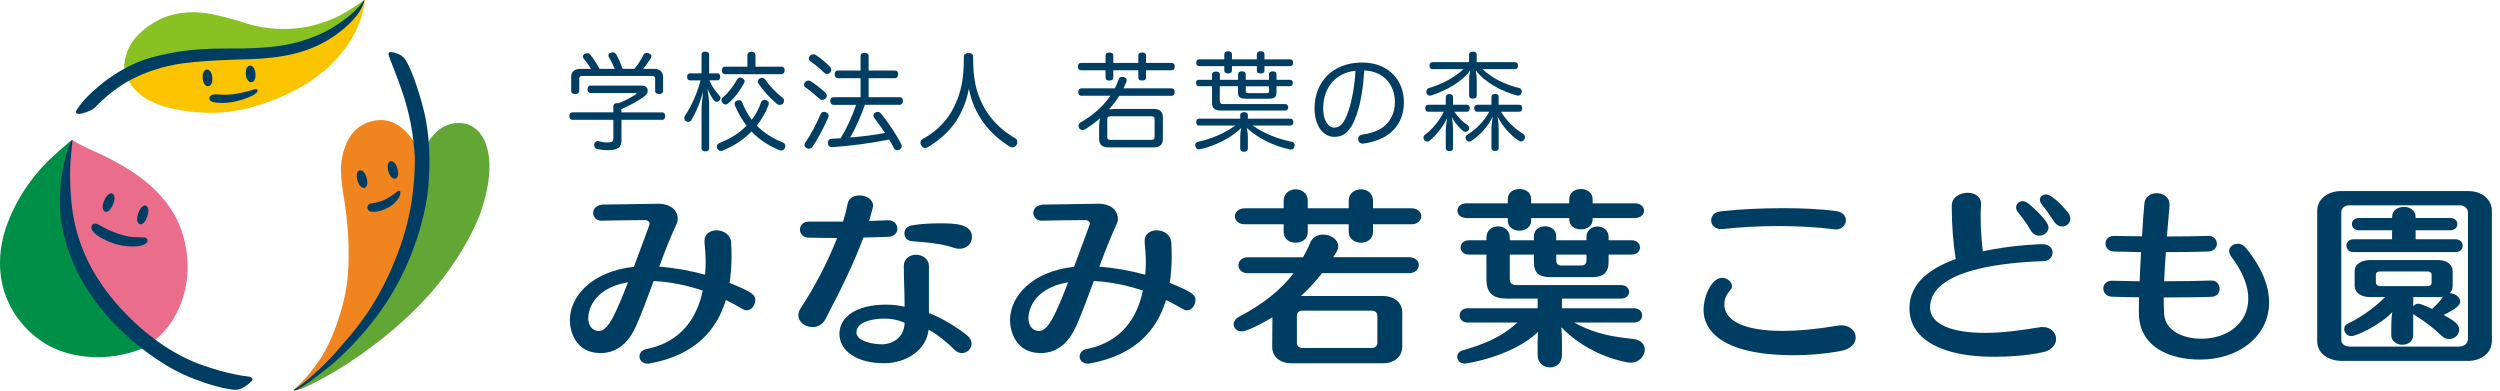 <svg width="192" height="30" viewBox="0 0 192 30" fill="none" xmlns="http://www.w3.org/2000/svg">
<path d="M58.004 23.067C58.004 23.443 57.715 23.831 57.351 23.831C57.244 23.831 57.141 23.802 57.033 23.732C56.608 23.484 56.182 23.253 55.744 23.038C55.075 25.265 53.485 27.247 49.916 27.912C49.854 27.929 49.796 27.929 49.734 27.929C49.325 27.929 49.111 27.652 49.111 27.379C49.111 27.136 49.276 26.888 49.627 26.814C52.374 26.264 53.543 24.356 53.968 22.315C52.77 21.91 51.523 21.663 50.387 21.592L50.205 21.576C49.718 22.893 49.247 24.149 48.838 25.062C48.322 26.219 47.471 27.115 46.12 27.115C44.179 27.115 43.766 25.409 43.766 24.583C43.766 22.79 45.406 20.853 48.681 20.489C48.937 19.808 49.895 17.251 49.895 17.193C49.895 17.036 49.743 16.904 49.577 16.904H49.548C48.76 16.904 46.558 16.933 46.194 16.95H46.178C45.781 16.95 45.554 16.644 45.554 16.342C45.554 16.041 45.81 15.706 46.405 15.706H46.649C47.574 15.706 49.805 15.648 50.519 15.648C51.734 15.648 52.052 16.355 52.052 16.793C52.052 16.921 52.023 17.069 51.961 17.197C51.519 18.139 51.064 19.296 50.627 20.481C51.812 20.568 53.01 20.783 54.15 21.101C54.179 20.783 54.195 20.448 54.195 20.147C54.195 19.597 54.15 19.077 54.105 18.598V18.482C54.105 17.962 54.547 17.689 55.03 17.689C55.563 17.689 56.12 18.007 56.153 18.655C56.17 18.99 56.182 19.337 56.182 19.684C56.182 20.349 56.137 21.043 56.029 21.725C57.942 22.493 58.004 22.695 58.004 23.071V23.067ZM45.178 24.381C45.178 25.422 45.938 25.422 45.984 25.422C46.711 25.422 47.273 24.133 48.231 21.675C45.348 22.179 45.182 24.091 45.182 24.381H45.178Z" fill="#003D63"/>
<path d="M66.306 18.25C65.67 19.973 64.757 21.91 63.394 24.512C63.167 24.946 62.787 25.119 62.407 25.119C61.845 25.119 61.316 24.744 61.316 24.207C61.316 24.017 61.378 23.831 61.515 23.628C62.547 22.079 63.58 20.101 64.29 18.279C63.667 18.279 62.956 18.267 62.06 18.25C61.663 18.234 61.436 17.932 61.436 17.627C61.436 17.321 61.663 17.019 62.134 17.019H64.745C64.898 16.54 65.017 16.078 65.096 15.644C65.187 15.198 65.596 15.008 66.021 15.008C66.521 15.008 67.054 15.297 67.054 15.817C67.054 15.846 67.054 15.904 66.748 16.974C67.174 16.957 67.644 16.945 68.19 16.916H68.219C68.673 16.916 68.917 17.234 68.917 17.569C68.917 17.875 68.689 18.176 68.219 18.188C67.475 18.217 66.868 18.234 66.306 18.246V18.25ZM74.621 26.392C74.621 26.784 74.27 27.115 73.878 27.115C73.679 27.115 73.481 27.044 73.316 26.871C72.862 26.408 71.965 25.64 71.312 25.322C71.16 26.842 69.656 27.895 67.897 27.895C65.757 27.895 64.481 26.925 64.468 25.652C64.468 24.322 65.79 23.397 68.033 23.397C68.442 23.397 68.946 23.426 69.474 23.554C69.474 22.455 69.412 21.53 69.412 20.431C69.412 19.853 69.883 19.564 70.354 19.564C70.825 19.564 71.341 19.865 71.341 20.444V24.046C72.312 24.393 73.526 25.161 74.254 25.739C74.51 25.942 74.617 26.173 74.617 26.392H74.621ZM67.913 24.467C67.231 24.467 65.79 24.64 65.773 25.52C65.773 26.243 67.124 26.445 67.748 26.445C68.309 26.445 69.416 26.115 69.478 24.797C69.462 24.781 68.826 24.467 67.913 24.467ZM74.65 18.209C74.65 18.655 74.299 19.105 73.696 19.105C73.531 19.105 73.361 19.076 73.163 19.002C72.3 18.696 70.961 18.597 70.036 18.523C69.656 18.494 69.458 18.217 69.458 17.928C69.458 17.639 69.64 17.379 70.036 17.309C70.581 17.205 71.37 17.152 72.159 17.152C73.221 17.152 74.65 17.152 74.65 18.205V18.209Z" fill="#003D63"/>
<path d="M91.808 23.067C91.808 23.443 91.519 23.831 91.156 23.831C91.049 23.831 90.945 23.802 90.838 23.732C90.412 23.484 89.987 23.253 89.549 23.038C88.88 25.265 87.29 27.247 83.721 27.912C83.659 27.929 83.601 27.929 83.539 27.929C83.13 27.929 82.915 27.652 82.915 27.379C82.915 27.136 83.081 26.888 83.432 26.814C86.178 26.264 87.347 24.356 87.773 22.315C86.575 21.91 85.328 21.663 84.192 21.592L84.01 21.576C83.522 22.893 83.052 24.149 82.643 25.062C82.126 26.219 81.275 27.115 79.925 27.115C77.983 27.115 77.57 25.409 77.57 24.583C77.57 22.79 79.21 20.853 82.486 20.489C82.742 19.808 83.7 17.251 83.7 17.193C83.7 17.036 83.547 16.904 83.382 16.904H83.353C82.564 16.904 80.363 16.933 79.999 16.95H79.983C79.586 16.95 79.359 16.644 79.359 16.342C79.359 16.041 79.615 15.706 80.21 15.706H80.454C81.379 15.706 83.609 15.648 84.324 15.648C85.538 15.648 85.856 16.355 85.856 16.793C85.856 16.921 85.827 17.069 85.765 17.197C85.323 18.139 84.869 19.296 84.431 20.481C85.617 20.568 86.815 20.783 87.955 21.101C87.984 20.783 88 20.448 88 20.147C88 19.597 87.955 19.077 87.909 18.598V18.482C87.909 17.962 88.351 17.689 88.835 17.689C89.367 17.689 89.925 18.007 89.958 18.655C89.975 18.99 89.987 19.337 89.987 19.684C89.987 20.349 89.942 21.043 89.834 21.725C91.747 22.493 91.808 22.695 91.808 23.071V23.067ZM78.983 24.381C78.983 25.422 79.743 25.422 79.788 25.422C80.515 25.422 81.077 24.133 82.035 21.675C79.152 22.179 78.987 24.091 78.987 24.381H78.983Z" fill="#003D63"/>
<path d="M101.531 20.983C101.014 21.648 100.469 22.226 99.907 22.734H106.235C107.041 22.734 107.694 23.213 107.694 23.994V26.625C107.694 27.393 107.07 27.898 106.235 27.898H99.164C98.329 27.898 97.706 27.406 97.706 26.654V26.625L97.722 24.37C97.144 24.717 95.81 25.452 95.368 25.452C94.988 25.452 94.744 25.192 94.744 24.903C94.744 24.7 94.88 24.469 95.186 24.308C96.946 23.395 98.358 22.284 99.346 20.983H95.839C95.351 20.983 95.112 20.681 95.112 20.376C95.112 20.07 95.356 19.756 95.839 19.756H100.073C100.287 19.392 100.453 19.062 100.605 18.67C100.787 18.207 101.196 18.017 101.622 18.017C102.2 18.017 102.774 18.381 102.774 18.913C102.774 19.041 102.729 19.203 102.638 19.36C102.563 19.488 102.473 19.62 102.394 19.752H108.206C108.706 19.752 108.966 20.053 108.966 20.359C108.966 20.665 108.71 20.979 108.206 20.979H101.527L101.531 20.983ZM105.447 17.224V17.815C105.447 18.364 104.976 18.641 104.521 18.641C104.067 18.641 103.58 18.364 103.58 17.815V17.224H100.436V17.815C100.436 18.364 99.982 18.641 99.511 18.641C99.04 18.641 98.586 18.364 98.586 17.815V17.224H95.612C95.095 17.224 94.839 16.918 94.839 16.617C94.839 16.315 95.095 15.997 95.612 15.997H98.586V15.419C98.586 14.828 99.056 14.539 99.511 14.539C99.965 14.539 100.436 14.828 100.436 15.419V15.997H103.58V15.419C103.58 14.828 104.05 14.539 104.521 14.539C104.992 14.539 105.447 14.828 105.447 15.419V15.997H108.392C108.908 15.997 109.152 16.303 109.152 16.604C109.152 16.906 108.908 17.224 108.392 17.224H105.447ZM105.781 24.25C105.781 24.019 105.616 23.858 105.356 23.858H99.998C99.771 23.858 99.602 24.015 99.602 24.25V26.332C99.602 26.563 99.767 26.724 99.998 26.724H105.356C105.612 26.724 105.781 26.567 105.781 26.332V24.25Z" fill="#003D63"/>
<path d="M126.319 26.854C126.319 27.333 125.894 27.853 125.225 27.853C124.861 27.853 122.024 27.333 119.913 25.135C119.929 25.441 119.958 25.875 119.958 26.135V27.275C119.958 27.911 119.504 28.217 119.033 28.217C118.562 28.217 118.091 27.899 118.091 27.275V26.205C118.091 26.015 118.108 25.759 118.12 25.495C116.133 27.391 112.626 27.924 112.507 27.924C112.11 27.924 111.916 27.663 111.916 27.403C111.916 27.201 112.036 26.998 112.325 26.912C113.783 26.478 115.163 26.015 116.542 24.772H112.734C112.308 24.772 112.098 24.495 112.098 24.223C112.098 23.95 112.308 23.673 112.734 23.673H118.091V22.934H115.724C114.692 22.934 114.159 22.529 114.159 21.459V19.551H112.825C112.383 19.551 112.172 19.274 112.172 19.002C112.172 18.729 112.383 18.452 112.825 18.452H114.159V18.25C114.159 17.671 114.601 17.382 115.055 17.382C115.51 17.382 115.952 17.671 115.952 18.25V18.452H117.802V18.146C117.802 17.638 118.228 17.378 118.665 17.378C119.103 17.378 119.516 17.638 119.516 18.146V18.452H121.838V18.204C121.838 17.671 122.263 17.395 122.689 17.395C123.114 17.395 123.54 17.671 123.54 18.204V18.452H125.299C125.741 18.452 125.952 18.729 125.952 19.002C125.952 19.274 125.741 19.551 125.299 19.551H123.54V20.117C123.54 20.926 123.16 21.286 122.251 21.286H119.078C118.124 21.286 117.802 20.91 117.802 20.117V19.551H115.952V21.418C115.952 21.719 116.088 21.893 116.451 21.893H124.481C124.907 21.893 125.117 22.153 125.117 22.413C125.117 22.674 124.903 22.934 124.481 22.934H119.958V23.673H125.469C125.911 23.673 126.121 23.95 126.121 24.223C126.121 24.495 125.911 24.772 125.469 24.772H120.9C122.631 25.726 124.056 25.871 125.485 26.044C126.063 26.114 126.319 26.478 126.319 26.854ZM122.313 16.746V16.862C122.313 17.366 121.875 17.614 121.416 17.614C120.958 17.614 120.52 17.366 120.52 16.862V16.746H117.591V16.949C117.591 17.453 117.149 17.717 116.695 17.717C116.241 17.717 115.799 17.457 115.799 16.949V16.746H112.643C112.172 16.746 111.928 16.457 111.928 16.18C111.928 15.891 112.172 15.614 112.643 15.614H115.799V15.284C115.799 14.764 116.253 14.516 116.695 14.516C117.137 14.516 117.591 14.759 117.591 15.284V15.614H120.52V15.284C120.52 14.776 120.974 14.516 121.416 14.516C121.858 14.516 122.313 14.776 122.313 15.284V15.614H125.547C126.018 15.614 126.262 15.891 126.262 16.18C126.262 16.469 126.018 16.746 125.547 16.746H122.313ZM121.842 19.551H119.52V19.997C119.52 20.241 119.64 20.389 119.9 20.389H121.478C121.734 20.389 121.842 20.199 121.842 19.997V19.551Z" fill="#003D63"/>
<path d="M137.786 27.281C131.107 27.281 130.834 24.535 130.834 23.812C130.834 22.701 131.47 21.337 132.259 21.337C132.656 21.337 133.019 21.655 133.019 21.974C133.019 22.077 132.974 22.176 132.899 22.263C132.627 22.568 132.428 22.928 132.428 23.361C132.428 24.547 133.763 25.414 136.922 25.414C138.046 25.414 139.426 25.299 141.14 25.009C141.231 24.993 141.338 24.981 141.412 24.981C142.094 24.981 142.519 25.443 142.519 25.922C142.519 26.356 142.168 26.802 141.396 26.951C140.062 27.195 138.86 27.281 137.782 27.281H137.786ZM141.764 16.913C141.764 17.277 141.474 17.62 140.991 17.62C140.946 17.62 140.9 17.608 140.855 17.608C139.578 17.446 138.091 17.36 136.592 17.36C135.093 17.36 133.618 17.446 132.28 17.591H132.16C131.672 17.591 131.416 17.256 131.416 16.926C131.416 16.596 131.644 16.29 132.131 16.232C133.511 16.075 135.212 15.988 136.91 15.988C138.352 15.988 139.781 16.046 140.991 16.207C141.536 16.277 141.764 16.596 141.764 16.913Z" fill="#003D63"/>
<path d="M148.224 23.611C148.241 24.941 149.955 25.565 152.458 25.565C153.735 25.565 155.085 25.391 156.585 25.144C156.692 25.127 156.783 25.115 156.874 25.115C157.526 25.115 157.907 25.565 157.907 26.027C157.907 26.445 157.588 26.907 156.89 27.052C155.556 27.329 154.296 27.399 153.173 27.399H153.037C149.426 27.399 146.646 26.213 146.646 23.669C146.646 21.628 148.439 20.53 150.199 19.894C150.017 18.795 149.897 17.262 149.897 16.106V15.759C149.914 15.135 150.533 14.805 151.112 14.805C151.645 14.805 152.144 15.081 152.144 15.643V15.73C152.115 16.019 152.115 16.337 152.115 16.684C152.115 17.564 152.19 18.564 152.281 19.299C154.54 18.807 156.804 18.749 156.804 18.749C157.394 18.749 157.638 19.067 157.638 19.386C157.638 19.704 157.394 20.038 157.002 20.051C149.369 20.327 148.229 22.335 148.229 23.607L148.224 23.611ZM157.328 17.465C157.328 17.828 156.977 18.101 156.614 18.101C156.37 18.101 156.126 17.985 155.961 17.696C155.688 17.217 155.263 16.639 154.974 16.292C154.883 16.176 154.837 16.044 154.837 15.928C154.837 15.668 155.048 15.449 155.337 15.449C155.474 15.449 155.626 15.507 155.775 15.623C155.775 15.623 157.324 16.895 157.324 17.461L157.328 17.465ZM159.001 16.787C159.001 17.134 158.712 17.395 158.377 17.395C158.15 17.395 157.923 17.279 157.741 17.002C157.485 16.61 157.089 16.036 156.816 15.713C156.709 15.581 156.663 15.453 156.663 15.338C156.663 15.106 156.878 14.933 157.134 14.933C157.696 14.933 158.741 16.221 158.836 16.337C158.956 16.498 159.001 16.655 159.001 16.783V16.787Z" fill="#003D63"/>
<path d="M174.264 23.25C174.264 25.811 171.942 27.616 168.968 27.616C166.709 27.616 164.338 26.72 164.264 24.117C164.264 23.799 164.264 23.349 164.28 22.829C163.52 22.829 162.81 22.812 162.202 22.787C161.76 22.771 161.533 22.469 161.533 22.151C161.533 21.862 161.76 21.561 162.186 21.561H162.231C162.838 21.577 163.553 21.59 164.325 21.602C164.354 20.879 164.387 20.111 164.433 19.363C163.627 19.347 162.884 19.334 162.355 19.318C161.913 19.301 161.703 19 161.703 18.71C161.703 18.405 161.913 18.116 162.355 18.116H162.384C163.037 18.132 163.764 18.145 164.507 18.145C164.569 17.046 164.644 16.104 164.689 15.629C164.734 15.096 165.189 14.836 165.631 14.836C166.131 14.836 166.618 15.137 166.618 15.716V15.819C166.573 16.368 166.498 17.207 166.42 18.161C167.605 18.161 168.712 18.145 169.604 18.116H169.633C170.03 18.116 170.257 18.421 170.257 18.71C170.257 19.012 170.046 19.301 169.575 19.318C168.725 19.347 167.543 19.363 166.341 19.363C166.279 20.115 166.234 20.895 166.205 21.602C167.618 21.602 168.968 21.573 169.832 21.544H169.861C170.241 21.544 170.468 21.862 170.468 22.18C170.468 22.498 170.269 22.787 169.786 22.8C168.935 22.829 167.585 22.845 166.176 22.845V23.25C166.176 23.613 166.193 23.915 166.205 24.146C166.325 25.448 167.708 26.013 169.059 26.013C171.091 26.013 172.669 24.799 172.669 22.932C172.669 22.019 172.289 20.937 171.381 19.735C171.261 19.574 171.199 19.417 171.199 19.285C171.199 18.954 171.517 18.719 171.868 18.719C172.066 18.719 172.277 18.805 172.446 18.995C173.735 20.544 174.268 22.003 174.268 23.246L174.264 23.25Z" fill="#003D63"/>
<path d="M189.527 27.716H179.873C178.824 27.716 177.961 27.15 177.961 26.2V16.196C177.961 15.242 178.841 14.676 179.766 14.676H189.584C190.588 14.676 191.377 15.3 191.377 16.196V26.159C191.377 27.187 190.464 27.72 189.527 27.72V27.716ZM189.539 16.307C189.539 16.002 189.237 15.77 188.932 15.77H180.357C180.113 15.77 179.811 15.973 179.811 16.307V26.097C179.811 26.444 180.101 26.617 180.51 26.617H188.841C189.221 26.617 189.539 26.403 189.539 26.027V16.311V16.307ZM187.672 24.189C188.444 24.61 188.87 24.899 188.87 25.316C188.87 25.709 188.506 26.039 188.097 26.039C187.916 26.039 187.701 25.969 187.519 25.795C186.838 25.143 186.276 24.713 185.408 24.176C185.38 24.16 185.346 24.131 185.334 24.118V25.738C185.334 26.229 184.909 26.477 184.5 26.477C184.091 26.477 183.649 26.229 183.649 25.738V25.027C183.649 24.664 183.678 24.304 183.723 23.974C182.752 25.002 180.96 25.812 180.58 25.812C180.245 25.812 180.034 25.535 180.034 25.279C180.034 25.106 180.109 24.945 180.307 24.858C181.356 24.354 182.356 23.631 183.174 22.817H182.05C181.336 22.817 180.836 22.499 180.836 21.921V20.839C180.836 20.289 181.336 19.971 182.05 19.971H187.226C187.895 19.971 188.366 20.289 188.366 20.839V21.921C188.366 22.165 188.292 22.355 188.155 22.516C188.535 22.528 188.944 22.817 188.944 23.152C188.944 23.441 188.626 23.718 187.668 24.193L187.672 24.189ZM180.737 19.36C180.386 19.36 180.204 19.112 180.204 18.868C180.204 18.625 180.386 18.377 180.737 18.377H183.711V17.683H181.162C180.815 17.683 180.629 17.451 180.629 17.204C180.629 16.972 180.811 16.741 181.162 16.741H183.711V16.671C183.711 16.15 184.165 15.89 184.624 15.89C185.082 15.89 185.52 16.15 185.52 16.671V16.741H188.192C188.544 16.741 188.725 16.972 188.725 17.204C188.725 17.447 188.544 17.683 188.192 17.683H185.52V18.377H188.601C188.952 18.377 189.134 18.625 189.134 18.868C189.134 19.112 188.952 19.36 188.601 19.36H180.741H180.737ZM186.747 21.078C186.747 20.934 186.594 20.847 186.445 20.847H182.785C182.604 20.847 182.467 20.934 182.467 21.078V21.714C182.467 21.846 182.604 21.975 182.785 21.975H186.429C186.643 21.975 186.747 21.859 186.747 21.714V21.078ZM187.234 22.813H185.338V23.523C185.429 23.408 185.565 23.321 185.735 23.321C185.871 23.321 186.387 23.536 186.784 23.726C187.118 23.424 187.408 23.119 187.618 22.788C187.511 22.801 187.375 22.817 187.238 22.817L187.234 22.813Z" fill="#003D63"/>
<path d="M25.355 27.886C27.267 26.197 30.407 22.442 31.439 19.439C32.472 16.436 32.856 14.379 32.505 11.236C32.505 11.236 32.216 11.624 31.836 10.972C31.836 10.972 30.84 9.104 29.097 9.224C29.097 9.224 27.408 9.241 26.66 10.901C26.511 11.211 26.371 11.616 26.293 11.988C26.061 13.099 26.259 14.131 26.359 14.879C26.524 15.825 26.619 16.556 26.701 17.601C26.85 19.448 26.763 21.248 26.549 22.384C26.549 22.384 26.09 25.09 24.71 27.395C24.57 27.63 24.029 28.366 23.806 28.634C23.24 29.311 23.005 29.53 22.691 29.799C22.6 29.881 22.563 29.931 22.567 29.964C22.567 29.977 22.579 29.972 22.579 29.972C22.579 29.972 23.471 29.551 25.355 27.886Z" fill="#F0851F"/>
<path d="M32.364 11.264C32.364 11.264 32.661 11.272 32.843 10.995C32.843 10.995 33.83 9.021 35.863 9.529C36.094 9.587 36.557 9.843 36.829 10.19C37.436 10.896 38.159 12.751 36.883 16.406C36.883 16.406 35.706 19.814 32.319 23.329C30.096 25.659 26.573 28.311 23.413 29.748C23.413 29.748 22.624 30.099 22.57 29.971C22.57 29.971 23.38 29.579 24.71 28.402C25.755 27.472 28.531 24.511 30.018 21.615C30.018 21.615 31.777 18.257 32.215 15.419C32.215 15.419 32.554 12.862 32.364 11.264Z" fill="#62A735"/>
<path d="M32.835 14.873C32.835 14.873 32.364 19.45 29.311 23.774C27.399 26.484 25.326 28.128 25.326 28.128C22.715 30.21 22.587 29.987 22.579 29.983C22.541 29.962 22.641 29.896 22.641 29.896C23.322 29.462 24.029 28.805 24.029 28.805C25.078 27.884 25.846 26.992 25.846 26.992C26.569 26.141 27.098 25.579 27.763 24.662C29.927 21.783 30.947 18.305 30.947 18.305C31.996 15.034 31.852 11.977 31.852 11.977C31.753 10.346 31.48 8.867 30.993 7.343C30.617 6.17 30.018 4.732 29.96 4.559C29.824 4.203 29.828 4.108 29.828 4.108C29.919 3.807 30.716 4.208 30.716 4.208C30.922 4.307 31.113 4.538 31.158 4.617C31.48 5.141 32.034 6.442 32.558 8.52C33.314 11.634 32.831 14.869 32.831 14.873H32.835Z" fill="#003D63"/>
<path d="M30.535 13.578C30.535 13.578 30.667 13.359 30.497 12.863C30.378 12.512 30.2 12.405 30.097 12.384C29.981 12.363 29.911 12.409 29.865 12.467C29.865 12.467 29.721 12.607 29.787 12.995C29.787 12.995 29.857 13.466 30.109 13.652C30.394 13.867 30.535 13.574 30.535 13.574V13.578Z" fill="#003D63"/>
<path d="M28.163 14.283C28.163 14.283 28.296 14.068 28.13 13.572C28.015 13.221 27.837 13.11 27.734 13.085C27.618 13.06 27.548 13.106 27.498 13.164C27.498 13.164 27.354 13.3 27.416 13.688C27.416 13.688 27.482 14.159 27.734 14.349C28.019 14.568 28.163 14.283 28.163 14.283Z" fill="#003D63"/>
<path d="M28.56 16.263C28.56 16.263 28.184 16.246 28.217 15.866C28.217 15.866 28.238 15.622 28.618 15.602C28.618 15.602 29.258 15.548 29.828 15.184C29.828 15.184 30.171 14.978 30.439 14.763C30.439 14.763 30.633 14.59 30.724 14.685C30.724 14.685 30.823 14.767 30.671 15.102C30.671 15.102 30.53 15.399 30.208 15.68C30.208 15.68 29.452 16.316 28.556 16.263H28.56Z" fill="#003D63"/>
<path d="M5.499 10.851C5.511 10.814 5.527 10.731 5.569 10.76C6.37 11.268 7.171 11.586 7.32 11.656C10.294 13.007 12.409 14.56 13.545 16.77C14.441 18.517 15.003 21.632 13.359 24.424C13.359 24.424 12.649 25.704 11.393 26.473C11.393 26.473 7.874 24.197 6.263 20.616C6.263 20.616 4.358 17.113 5.234 11.979L5.503 10.855L5.499 10.851Z" fill="#EB6D8C"/>
<path d="M5.486 10.782C5.486 10.782 5.594 10.711 5.565 10.794C5.478 11.021 5.292 10.93 5.082 13.719C5.082 13.719 4.908 16.255 5.429 18.171C5.743 19.328 6.304 21.191 8.25 23.645C8.25 23.645 9.481 25.231 11.459 26.519C10.819 26.833 9.943 27.172 8.869 27.329C6.494 27.676 4.693 27.065 3.723 26.536C3.19 26.238 1.438 25.169 0.517 22.922C-0.28 20.976 0.042 19.064 0.195 18.444C0.195 18.444 0.835 14.875 4.231 11.864C4.231 11.864 5.007 11.149 5.482 10.786L5.486 10.782Z" fill="#008F46"/>
<path d="M5.413 10.918C5.413 10.918 5.594 10.608 5.561 10.872C5.561 10.872 5.536 11.12 5.499 11.476C5.433 12.074 5.289 13.297 5.474 15.416C5.726 18.258 6.796 20.385 7.796 21.831C7.796 21.831 10.415 25.912 14.905 27.8C14.905 27.8 17.036 28.688 19.085 28.919C19.085 28.919 19.572 28.977 19.316 29.274C19.316 29.274 19.172 29.468 18.688 29.762C18.498 29.877 18.267 29.952 18.048 29.939C18.048 29.939 16.598 29.873 14.116 28.77C12.658 28.122 9.539 26.168 7.308 23.124C5.041 20.047 4.673 17.188 4.615 16.102C4.615 16.102 4.409 13.38 5.408 10.922L5.413 10.918Z" fill="#003D63"/>
<path d="M10.939 17.188C10.939 17.188 11.175 17.081 11.336 16.54C11.451 16.156 11.373 15.949 11.303 15.867C11.224 15.772 11.137 15.772 11.067 15.792C11.067 15.792 10.869 15.825 10.687 16.205C10.687 16.205 10.46 16.66 10.551 16.986C10.654 17.358 10.939 17.188 10.939 17.188Z" fill="#003D63"/>
<path d="M8.262 16.244C8.262 16.244 8.502 16.161 8.708 15.636C8.853 15.265 8.791 15.046 8.729 14.955C8.658 14.852 8.576 14.839 8.502 14.852C8.502 14.852 8.303 14.86 8.093 15.223C8.093 15.223 7.832 15.657 7.894 15.992C7.965 16.376 8.262 16.239 8.262 16.239V16.244Z" fill="#003D63"/>
<path d="M7.143 17.78C7.143 17.78 6.9 17.503 7.086 17.263C7.238 17.065 7.581 17.251 7.581 17.251C7.581 17.251 8.61 17.92 9.849 18.16C10.117 18.213 10.675 18.23 10.931 18.23C10.931 18.23 11.171 18.213 11.257 18.308C11.307 18.362 11.361 18.445 11.311 18.569C11.253 18.717 11.051 18.816 10.716 18.887C10.419 18.945 9.345 19.027 8.159 18.47C7.614 18.213 7.292 17.97 7.143 17.78Z" fill="#003D63"/>
<path d="M27.817 0.368C27.817 0.368 27.553 0.769 26.838 1.496C26.838 1.496 24.913 3.268 22.72 3.792C22.72 3.792 21.481 4.201 18.66 4.317C18.66 4.317 16.933 4.37 15.107 4.457C15.107 4.457 12.546 4.507 9.63 5.891C9.63 5.891 8.8 3.255 12.261 1.5C12.261 1.5 13.844 0.587 16.26 1.087C18.833 1.615 18.932 1.971 20.742 2.169C22.547 2.367 24.025 2.033 25.112 1.615C25.112 1.615 25.946 1.38 27.28 0.475C27.28 0.475 27.941 0.017 27.958 0.009C27.958 0.009 28.028 -0.033 27.983 0.066C27.937 0.165 27.887 0.24 27.887 0.24C27.887 0.24 27.85 0.335 27.821 0.368H27.817Z" fill="#89C022"/>
<path d="M9.625 5.564C9.625 5.564 12.355 4.528 14.231 4.367C16.205 4.197 19.369 4.309 21.777 3.958C24.722 3.532 26.337 1.872 26.337 1.872C26.337 1.872 27.44 0.823 27.981 0.005C27.981 0.005 28.072 -0.045 27.924 0.657C27.767 1.405 27.098 4.069 23.748 6.3C23.748 6.3 20.278 8.642 16.284 8.667C16.284 8.667 12.38 8.733 10.649 7.159C10.649 7.159 9.823 6.486 9.625 5.56V5.564Z" fill="#FBC400"/>
<path d="M16.441 7.862C16.441 7.862 16.168 7.804 16.11 7.668C16.11 7.668 15.995 7.49 16.177 7.354C16.334 7.234 16.482 7.251 16.635 7.251C16.945 7.259 17.222 7.296 17.664 7.263C18.106 7.23 18.564 7.127 19.13 6.978C19.13 6.978 19.345 6.908 19.543 6.854C19.543 6.854 19.853 6.776 19.758 7.052C19.758 7.052 19.609 7.37 18.411 7.709C17.486 7.973 16.668 7.916 16.441 7.854V7.862Z" fill="#003D63"/>
<path d="M19.502 6.216C19.502 6.216 19.675 6.042 19.609 5.563C19.559 5.224 19.407 5.092 19.307 5.055C19.196 5.014 19.117 5.043 19.06 5.088C19.06 5.088 18.89 5.187 18.878 5.551C18.878 5.551 18.853 5.989 19.064 6.203C19.303 6.451 19.502 6.212 19.502 6.212V6.216Z" fill="#003D63"/>
<path d="M16.186 6.52C16.186 6.52 16.359 6.347 16.293 5.868C16.248 5.529 16.095 5.397 15.996 5.36C15.884 5.318 15.806 5.347 15.748 5.393C15.748 5.393 15.578 5.492 15.562 5.855C15.562 5.855 15.533 6.293 15.744 6.512C15.983 6.76 16.181 6.525 16.181 6.525L16.186 6.52Z" fill="#003D63"/>
<path d="M6.068 8.744C5.874 8.757 5.825 8.641 5.833 8.567C5.841 8.48 6.101 8.108 6.415 7.741C6.415 7.741 8.262 5.555 11.161 4.556C14.354 3.577 16.862 3.75 18.762 3.721C20.98 3.655 22.508 3.503 24.371 2.714C24.982 2.457 25.99 1.941 27.068 1.004C27.068 1.004 27.473 0.648 27.907 0.099C27.94 0.058 27.965 0.025 27.977 0.008C27.994 -0.013 27.989 0.012 27.989 0.02C27.989 0.02 27.977 0.235 27.68 0.776C27.564 0.987 26.92 1.991 25.342 2.978C23.57 4.085 21.641 4.465 19.059 4.552C19.059 4.552 15.011 4.614 13.28 4.994C13.28 4.994 10.645 5.427 8.638 7.047C8.638 7.047 8.03 7.48 7.308 8.244C7.308 8.244 7.188 8.381 6.969 8.472C6.969 8.472 6.436 8.728 6.072 8.748L6.068 8.744Z" fill="#003D63"/>
<path d="M47.729 8.633H50.852C51.009 8.633 51.087 8.741 51.087 8.91C51.087 9.08 51.005 9.203 50.852 9.203H47.729V10.79C47.729 11.314 47.453 11.533 46.684 11.533C46.408 11.533 46.077 11.5 45.833 11.434C45.709 11.401 45.635 11.293 45.635 11.149C45.635 11.124 45.635 11.091 45.643 11.058C45.685 10.918 45.776 10.835 45.895 10.835C45.92 10.835 45.937 10.835 45.961 10.843C46.156 10.893 46.403 10.942 46.614 10.942C47.007 10.942 47.106 10.868 47.106 10.657V9.199H43.958C43.801 9.199 43.723 9.075 43.723 8.906C43.723 8.737 43.805 8.629 43.958 8.629H47.106V8.146C47.106 7.989 47.238 7.919 47.415 7.919C47.449 7.919 47.49 7.919 47.515 7.927C48.006 7.729 48.465 7.485 48.824 7.25C48.865 7.225 48.89 7.2 48.89 7.184C48.89 7.159 48.849 7.142 48.783 7.142H45.354C45.197 7.142 45.119 7.01 45.119 6.857C45.119 6.684 45.201 6.572 45.354 6.572H49.32C49.588 6.572 49.745 6.754 49.745 6.965C49.745 7.105 49.671 7.258 49.522 7.374C49.022 7.749 48.427 8.076 47.721 8.381V8.633H47.729ZM50.2 5.288C50.683 5.288 50.926 5.498 50.926 5.949V6.981C50.926 7.138 50.811 7.225 50.617 7.225C50.435 7.225 50.315 7.134 50.315 6.981V6.056C50.315 5.882 50.224 5.833 50.063 5.833H44.73C44.565 5.833 44.487 5.882 44.487 6.056V6.981C44.487 7.138 44.363 7.225 44.177 7.225C43.991 7.225 43.867 7.134 43.867 6.981V5.949C43.867 5.498 44.111 5.288 44.586 5.288H45.387C45.214 4.994 44.978 4.689 44.813 4.478C44.78 4.437 44.764 4.395 44.764 4.346C44.764 4.255 44.83 4.156 44.954 4.119C45.003 4.094 45.053 4.086 45.102 4.086C45.201 4.086 45.284 4.135 45.346 4.218C45.573 4.503 45.813 4.854 46.048 5.288H47.209C47.068 4.945 46.899 4.61 46.767 4.395C46.734 4.354 46.726 4.305 46.726 4.263C46.726 4.156 46.8 4.073 46.928 4.036C46.978 4.028 47.019 4.02 47.06 4.02C47.176 4.02 47.258 4.069 47.329 4.185C47.486 4.437 47.63 4.784 47.82 5.288H48.721C49.022 4.928 49.27 4.519 49.415 4.218C49.464 4.11 49.555 4.061 49.658 4.061C49.708 4.061 49.774 4.069 49.832 4.094C49.964 4.143 50.03 4.226 50.03 4.321C50.03 4.362 50.014 4.412 49.989 4.453C49.832 4.713 49.621 5.019 49.39 5.288H50.2Z" fill="#003D63"/>
<path d="M55.087 5.626C55.236 5.626 55.314 5.733 55.314 5.902C55.314 6.059 55.231 6.171 55.087 6.171H54.48C54.674 6.629 54.955 7.013 55.248 7.34C55.306 7.406 55.339 7.472 55.339 7.538C55.339 7.596 55.314 7.662 55.248 7.72C55.182 7.794 55.116 7.819 55.046 7.819C54.963 7.819 54.889 7.778 54.831 7.703C54.674 7.513 54.513 7.237 54.339 6.811C54.405 7.212 54.463 7.736 54.463 8.129V11.384C54.463 11.541 54.356 11.627 54.17 11.627C53.984 11.627 53.877 11.537 53.877 11.384V8.496C53.877 8.079 53.943 7.488 54.001 7.038C53.782 7.848 53.426 8.69 53.1 9.223C53.042 9.322 52.943 9.364 52.856 9.364C52.79 9.364 52.724 9.339 52.666 9.298C52.592 9.24 52.551 9.149 52.551 9.062C52.551 8.996 52.576 8.922 52.617 8.868C53.108 8.149 53.542 7.175 53.802 6.175H52.993C52.852 6.175 52.77 6.059 52.77 5.906C52.77 5.733 52.852 5.63 52.993 5.63H53.877V4.196C53.877 4.039 53.984 3.961 54.162 3.961C54.339 3.961 54.463 4.044 54.463 4.196V5.63H55.087V5.626ZM56.442 8.104C56.425 8.063 56.417 8.03 56.417 7.988C56.417 7.873 56.491 7.761 56.615 7.72C56.665 7.703 56.706 7.695 56.756 7.695C56.871 7.695 56.958 7.753 57.008 7.885C57.202 8.385 57.45 8.819 57.735 9.203C58.028 8.819 58.267 8.377 58.445 7.868C58.495 7.728 58.602 7.666 58.714 7.666C58.755 7.666 58.796 7.674 58.846 7.691C58.97 7.74 59.044 7.831 59.044 7.951C59.044 7.992 59.036 8.034 59.019 8.083C58.8 8.657 58.495 9.178 58.119 9.645C58.668 10.21 59.329 10.62 60.097 10.929C60.246 10.987 60.312 11.095 60.312 11.206C60.312 11.256 60.304 11.313 60.279 11.363C60.221 11.495 60.114 11.557 59.986 11.557C59.936 11.557 59.887 11.549 59.837 11.524C59.011 11.181 58.309 10.723 57.718 10.099C57.119 10.714 56.376 11.21 55.508 11.561C55.459 11.586 55.409 11.594 55.36 11.594C55.244 11.594 55.145 11.528 55.091 11.396C55.066 11.355 55.058 11.305 55.058 11.256C55.058 11.14 55.124 11.037 55.231 10.995C56.049 10.669 56.768 10.235 57.334 9.653C56.991 9.211 56.698 8.695 56.442 8.1V8.104ZM57.185 6.245C57.185 6.286 57.169 6.344 57.136 6.402C56.818 6.952 56.5 7.435 55.95 7.922C55.876 7.988 55.793 8.021 55.723 8.021C55.641 8.021 55.566 7.988 55.508 7.922C55.442 7.848 55.409 7.773 55.409 7.699C55.409 7.617 55.442 7.534 55.508 7.484C55.942 7.117 56.318 6.625 56.578 6.15C56.644 6.035 56.727 5.952 56.838 5.952C56.888 5.952 56.946 5.968 57.004 6.001C57.111 6.059 57.185 6.134 57.185 6.237V6.245ZM60.019 5.118C60.176 5.118 60.263 5.233 60.263 5.403C60.263 5.572 60.172 5.696 60.019 5.696H55.682C55.525 5.696 55.438 5.572 55.438 5.403C55.438 5.233 55.529 5.118 55.682 5.118H57.4V4.242C57.4 4.068 57.524 3.973 57.71 3.973C57.896 3.973 58.02 4.072 58.02 4.242V5.118H60.015H60.019ZM58.511 5.977C58.619 5.977 58.709 6.026 58.763 6.109C59.04 6.526 59.589 7.117 60.097 7.501C60.172 7.55 60.213 7.641 60.213 7.736C60.213 7.802 60.188 7.877 60.139 7.943C60.073 8.017 59.982 8.059 59.887 8.059C59.812 8.059 59.73 8.034 59.66 7.976C59.143 7.55 58.573 6.914 58.234 6.39C58.218 6.348 58.202 6.307 58.202 6.258C58.202 6.167 58.251 6.068 58.375 6.014C58.425 5.989 58.474 5.981 58.515 5.981L58.511 5.977Z" fill="#003D63"/>
<path d="M63.374 7.103C63.464 7.186 63.498 7.268 63.498 7.347C63.498 7.425 63.464 7.504 63.407 7.562C63.34 7.628 63.25 7.669 63.155 7.669C63.072 7.669 62.998 7.644 62.932 7.586C62.663 7.343 62.205 6.934 61.853 6.711C61.787 6.669 61.746 6.587 61.746 6.508C61.746 6.442 61.771 6.376 61.82 6.318C61.895 6.236 61.986 6.186 62.089 6.186C62.147 6.186 62.205 6.203 62.262 6.236C62.589 6.434 63.105 6.851 63.374 7.103ZM63.642 8.887C63.642 8.929 63.634 8.97 63.617 9.011C63.307 9.714 62.799 10.705 62.399 11.271C62.324 11.37 62.225 11.42 62.13 11.42C62.056 11.42 61.981 11.395 61.916 11.354C61.833 11.296 61.783 11.221 61.783 11.135C61.783 11.052 61.816 10.969 61.891 10.883C62.275 10.341 62.742 9.433 63.027 8.755C63.068 8.648 63.167 8.59 63.279 8.59C63.328 8.59 63.378 8.598 63.435 8.623C63.584 8.681 63.638 8.788 63.638 8.892L63.642 8.887ZM63.733 5.116C63.807 5.199 63.84 5.281 63.84 5.36C63.84 5.438 63.807 5.517 63.749 5.575C63.692 5.641 63.601 5.674 63.514 5.674C63.431 5.674 63.34 5.641 63.287 5.575C63.018 5.29 62.543 4.922 62.225 4.699C62.159 4.649 62.118 4.575 62.118 4.497C62.118 4.431 62.143 4.356 62.2 4.294C62.267 4.212 62.374 4.17 62.469 4.17C62.527 4.17 62.585 4.187 62.642 4.22C62.969 4.422 63.46 4.827 63.737 5.12L63.733 5.116ZM69.099 7.462C69.255 7.462 69.35 7.578 69.35 7.747C69.35 7.917 69.251 8.049 69.099 8.049H66.422C66.298 8.425 66.145 8.801 65.988 9.168C65.773 9.643 65.555 10.11 65.294 10.56C66.186 10.486 67.095 10.379 67.967 10.209C67.698 9.8 67.401 9.391 67.149 9.065C67.099 8.999 67.075 8.933 67.075 8.875C67.075 8.784 67.124 8.693 67.223 8.648C67.281 8.607 67.347 8.59 67.405 8.59C67.504 8.59 67.595 8.64 67.674 8.739C68.198 9.367 68.818 10.308 69.202 11.035C69.235 11.101 69.251 11.168 69.251 11.225C69.251 11.341 69.185 11.44 69.078 11.494C69.02 11.527 68.962 11.543 68.904 11.543C68.797 11.543 68.698 11.486 68.636 11.345C68.537 11.147 68.417 10.936 68.285 10.717C66.876 11.002 65.298 11.209 63.919 11.3H63.894C63.721 11.3 63.601 11.209 63.584 11.007V10.965C63.584 10.771 63.708 10.664 63.861 10.655C64.088 10.647 64.328 10.631 64.555 10.622C65.055 9.813 65.447 8.945 65.749 8.053H64.005C63.857 8.053 63.762 7.921 63.762 7.752C63.762 7.582 63.861 7.467 64.005 7.467H66.091V6.004H64.34C64.191 6.004 64.105 5.88 64.105 5.703C64.105 5.525 64.195 5.418 64.34 5.418H66.091V4.307C66.091 4.141 66.207 4.055 66.393 4.055C66.579 4.055 66.711 4.146 66.711 4.307V5.418H68.739C68.896 5.418 68.983 5.533 68.983 5.703C68.983 5.872 68.892 6.004 68.739 6.004H66.711V7.467H69.09L69.099 7.462Z" fill="#003D63"/>
<path d="M71.278 11.295C71.204 11.336 71.129 11.361 71.055 11.361C70.931 11.361 70.82 11.303 70.754 11.171C70.712 11.097 70.688 11.022 70.688 10.956C70.688 10.832 70.754 10.721 70.886 10.655C71.997 10.064 72.831 9.151 73.29 8.168C73.806 7.082 74.025 6.156 74.025 4.347C74.025 4.165 74.182 4.07 74.393 4.07C74.583 4.07 74.736 4.169 74.736 4.347C74.736 6.14 74.959 7.024 75.496 8.094C75.979 9.06 76.896 10.023 77.982 10.63C78.081 10.679 78.131 10.795 78.131 10.915C78.131 10.989 78.106 11.072 78.065 11.142C77.982 11.266 77.875 11.315 77.763 11.315C77.689 11.315 77.606 11.291 77.536 11.249C76.099 10.374 74.797 8.887 74.413 6.809C73.988 9.027 72.835 10.336 71.282 11.291L71.278 11.295Z" fill="#003D63"/>
<path d="M85.501 5.952C85.501 6.117 85.394 6.187 85.2 6.187C85.005 6.187 84.906 6.113 84.906 5.952V5.394H83.01C82.862 5.394 82.783 5.287 82.783 5.109C82.783 4.944 82.866 4.833 83.01 4.833H84.906V4.267C84.906 4.11 85.014 4.031 85.2 4.031C85.385 4.031 85.501 4.114 85.501 4.267V4.833H87.422V4.267C87.422 4.11 87.529 4.031 87.715 4.031C87.901 4.031 88.017 4.114 88.017 4.267V4.833H89.987C90.144 4.833 90.222 4.948 90.222 5.109C90.222 5.291 90.14 5.394 89.987 5.394H88.017V5.952C88.017 6.117 87.909 6.187 87.715 6.187C87.521 6.187 87.422 6.113 87.422 5.952V5.394H85.501V5.952ZM83.039 7.356C82.891 7.356 82.812 7.241 82.812 7.071C82.812 6.902 82.895 6.786 83.039 6.786H85.617C85.724 6.563 85.832 6.344 85.91 6.109C85.96 5.96 86.059 5.902 86.187 5.902C86.22 5.902 86.253 5.902 86.294 5.911C86.435 5.944 86.53 6.035 86.53 6.163C86.53 6.204 86.521 6.245 86.505 6.295C86.439 6.46 86.356 6.621 86.278 6.786H89.991C90.14 6.786 90.218 6.902 90.218 7.071C90.218 7.241 90.136 7.356 89.991 7.356H85.96C85.733 7.732 85.46 8.075 85.167 8.401C85.369 8.377 85.592 8.368 85.786 8.368H88.574C89.091 8.368 89.31 8.567 89.31 9.054V10.632C89.31 11.115 89.091 11.318 88.583 11.318H85.138C84.63 11.318 84.411 11.111 84.411 10.632V9.74C84.411 9.521 84.435 9.273 84.477 9.087C84.117 9.405 83.733 9.682 83.341 9.93C83.275 9.971 83.2 9.988 83.138 9.988C83.031 9.988 82.94 9.938 82.878 9.831C82.845 9.765 82.829 9.707 82.829 9.649C82.829 9.55 82.886 9.459 82.986 9.405C83.927 8.872 84.712 8.178 85.278 7.352H83.043L83.039 7.356ZM88.421 10.743C88.587 10.743 88.674 10.694 88.674 10.516V9.157C88.674 8.976 88.583 8.93 88.421 8.93H85.29C85.125 8.93 85.038 8.98 85.038 9.157V10.516C85.038 10.698 85.129 10.743 85.29 10.743H88.421Z" fill="#003D63"/>
<path d="M92.084 9.642C91.944 9.642 91.87 9.543 91.87 9.382C91.87 9.221 91.944 9.113 92.084 9.113H95.248V8.836C95.248 8.696 95.372 8.613 95.542 8.613C95.732 8.613 95.835 8.696 95.835 8.836V9.113H99.115C99.247 9.113 99.329 9.229 99.329 9.382C99.329 9.547 99.247 9.642 99.115 9.642H96.203C97.103 10.266 98.14 10.675 99.197 10.885C99.354 10.918 99.433 11.009 99.433 11.137C99.433 11.17 99.424 11.203 99.416 11.236C99.383 11.402 99.284 11.488 99.131 11.488C99.098 11.488 99.065 11.488 99.024 11.472C97.797 11.195 96.661 10.646 95.752 9.828C95.794 10.018 95.835 10.261 95.835 10.497V11.43C95.835 11.571 95.728 11.658 95.542 11.658C95.356 11.658 95.248 11.567 95.248 11.43V10.497C95.248 10.261 95.281 10.022 95.331 9.828C94.505 10.621 93.361 11.187 92.175 11.463C92.142 11.472 92.117 11.472 92.093 11.472C91.944 11.472 91.841 11.381 91.808 11.236C91.799 11.203 91.791 11.17 91.791 11.137C91.791 11.005 91.874 10.918 92.026 10.885C93.105 10.642 94.03 10.241 94.872 9.642H92.084ZM93.691 7.775C93.691 7.948 93.782 7.994 93.935 7.994H98.718C98.859 7.994 98.933 8.101 98.933 8.237C98.933 8.374 98.859 8.489 98.718 8.489H93.761C93.295 8.489 93.084 8.316 93.084 7.874V6.622H92.076C91.936 6.622 91.853 6.523 91.853 6.37C91.853 6.205 91.936 6.127 92.076 6.127H93.084V5.718C93.084 5.569 93.208 5.495 93.385 5.495C93.563 5.495 93.687 5.569 93.687 5.718V6.127H95.087V5.693C95.087 5.544 95.211 5.474 95.38 5.474C95.55 5.474 95.674 5.548 95.674 5.693V6.127H97.458V5.701C97.458 5.553 97.574 5.478 97.751 5.478C97.929 5.478 98.037 5.553 98.037 5.701V6.127H99.069C99.21 6.127 99.288 6.209 99.288 6.37C99.288 6.532 99.206 6.622 99.069 6.622H98.037V7.089C98.037 7.465 97.888 7.581 97.421 7.581H95.703C95.236 7.581 95.079 7.465 95.079 7.089V6.622H93.679V7.767L93.691 7.775ZM94.612 5.404C94.612 5.569 94.513 5.639 94.319 5.639C94.125 5.639 94.026 5.565 94.026 5.404V5.078H92.088C91.948 5.078 91.87 4.978 91.87 4.817C91.87 4.656 91.952 4.557 92.088 4.557H94.026V4.173C94.026 4.008 94.133 3.938 94.319 3.938C94.505 3.938 94.612 4.012 94.612 4.173V4.557H96.525V4.173C96.525 4.008 96.632 3.938 96.818 3.938C97.004 3.938 97.111 4.012 97.111 4.173V4.557H99.09C99.23 4.557 99.313 4.664 99.313 4.817C99.313 4.983 99.23 5.078 99.09 5.078H97.111V5.404C97.111 5.569 97.012 5.639 96.818 5.639C96.624 5.639 96.525 5.565 96.525 5.404V5.078H94.612V5.404ZM95.678 6.998C95.678 7.122 95.728 7.155 95.884 7.155H97.26C97.417 7.155 97.462 7.122 97.462 6.998V6.631H95.678V6.998Z" fill="#003D63"/>
<path d="M104.237 8.675C103.952 9.518 103.712 9.886 103.427 10.154C103.167 10.406 102.82 10.513 102.485 10.513C101.634 10.513 100.957 9.687 100.957 8.312C100.957 6.275 102.382 4.801 104.613 4.801C106.542 4.801 107.818 6.061 107.818 7.862C107.818 9.014 107.318 9.89 106.467 10.431C105.992 10.732 105.402 10.922 104.749 11.021C104.716 11.03 104.683 11.03 104.658 11.03C104.485 11.03 104.348 10.947 104.315 10.745C104.307 10.72 104.307 10.687 104.307 10.662C104.307 10.497 104.414 10.377 104.6 10.344C105.199 10.261 105.827 10.059 106.236 9.753C106.752 9.369 107.128 8.708 107.128 7.849C107.128 6.465 106.219 5.462 104.774 5.412C104.699 6.655 104.522 7.8 104.233 8.675H104.237ZM101.618 8.308C101.618 9.291 102.035 9.803 102.469 9.803C102.659 9.803 102.845 9.737 103.018 9.568C103.2 9.394 103.386 9.043 103.584 8.448C103.836 7.68 104.043 6.56 104.1 5.437C102.605 5.577 101.622 6.722 101.622 8.308H101.618Z" fill="#003D63"/>
<path d="M109.686 8.583C109.537 8.583 109.458 8.484 109.458 8.314C109.458 8.145 109.541 8.046 109.686 8.046H111.036V7.455C111.036 7.307 111.152 7.22 111.321 7.22C111.491 7.22 111.59 7.311 111.59 7.455V8.046H112.66C112.8 8.046 112.878 8.145 112.878 8.314C112.878 8.484 112.796 8.583 112.66 8.583H111.701C111.995 9.033 112.362 9.376 112.684 9.591C112.783 9.657 112.833 9.748 112.833 9.843C112.833 9.909 112.808 9.967 112.767 10.024C112.717 10.091 112.635 10.124 112.552 10.124C112.478 10.124 112.412 10.099 112.35 10.049C112.114 9.851 111.722 9.434 111.507 8.996C111.557 9.297 111.59 9.611 111.59 9.905V11.383C111.59 11.524 111.507 11.607 111.33 11.607C111.152 11.607 111.036 11.524 111.036 11.383V10.024C111.036 9.789 111.086 9.417 111.144 9.05C110.883 9.657 110.342 10.351 109.801 10.801C109.735 10.851 109.677 10.875 109.611 10.875C109.529 10.875 109.454 10.834 109.392 10.768C109.351 10.71 109.326 10.644 109.326 10.57C109.326 10.479 109.367 10.388 109.45 10.334C110.024 9.917 110.536 9.281 110.883 8.583H109.69H109.686ZM110.012 5.311C109.863 5.311 109.785 5.212 109.785 5.043C109.785 4.874 109.867 4.774 110.012 4.774H112.825V4.2C112.825 4.043 112.94 3.965 113.118 3.965C113.296 3.965 113.411 4.047 113.411 4.2V4.774H116.356C116.505 4.774 116.584 4.874 116.584 5.043C116.584 5.212 116.501 5.311 116.356 5.311H113.862C114.597 6.005 115.58 6.497 116.658 6.753C116.79 6.786 116.873 6.902 116.873 7.03C116.873 7.071 116.865 7.104 116.856 7.145C116.815 7.278 116.716 7.344 116.588 7.344C116.555 7.344 116.513 7.335 116.472 7.327C115.311 7.001 114.068 6.352 113.333 5.406C113.374 5.621 113.415 5.89 113.415 6.117V7.352C113.415 7.492 113.308 7.579 113.122 7.579C112.936 7.579 112.829 7.488 112.829 7.352V6.117C112.829 5.89 112.87 5.642 112.92 5.406C112.201 6.348 111.069 6.943 109.958 7.319C109.909 7.335 109.859 7.344 109.809 7.344C109.694 7.344 109.603 7.286 109.557 7.154C109.549 7.121 109.541 7.079 109.541 7.046C109.541 6.922 109.615 6.803 109.739 6.761C110.714 6.485 111.718 5.952 112.391 5.311H110.02H110.012ZM113.449 8.583C113.3 8.583 113.221 8.484 113.221 8.314C113.221 8.145 113.304 8.046 113.449 8.046H114.543V7.447C114.543 7.29 114.651 7.212 114.82 7.212C115.01 7.212 115.097 7.294 115.097 7.447V8.046H116.683C116.831 8.046 116.91 8.145 116.91 8.314C116.91 8.484 116.827 8.583 116.683 8.583H115.283C115.7 9.302 116.377 9.917 116.968 10.276C117.067 10.334 117.116 10.433 117.116 10.537C117.116 10.595 117.1 10.661 117.067 10.71C117.009 10.818 116.91 10.867 116.815 10.867C116.757 10.867 116.699 10.851 116.641 10.809C116.051 10.433 115.365 9.682 115.014 8.946C115.064 9.273 115.097 9.616 115.097 9.929V11.363C115.097 11.511 115.006 11.598 114.82 11.598C114.646 11.598 114.543 11.507 114.543 11.363V9.962C114.543 9.694 114.593 9.302 114.642 8.955C114.324 9.649 113.651 10.405 113.023 10.809C112.965 10.851 112.899 10.875 112.841 10.875C112.759 10.875 112.676 10.834 112.618 10.751C112.569 10.694 112.552 10.627 112.552 10.57C112.552 10.479 112.593 10.396 112.684 10.347C113.362 9.929 113.961 9.335 114.378 8.579H113.444L113.449 8.583Z" fill="#003D63"/>
</svg>

